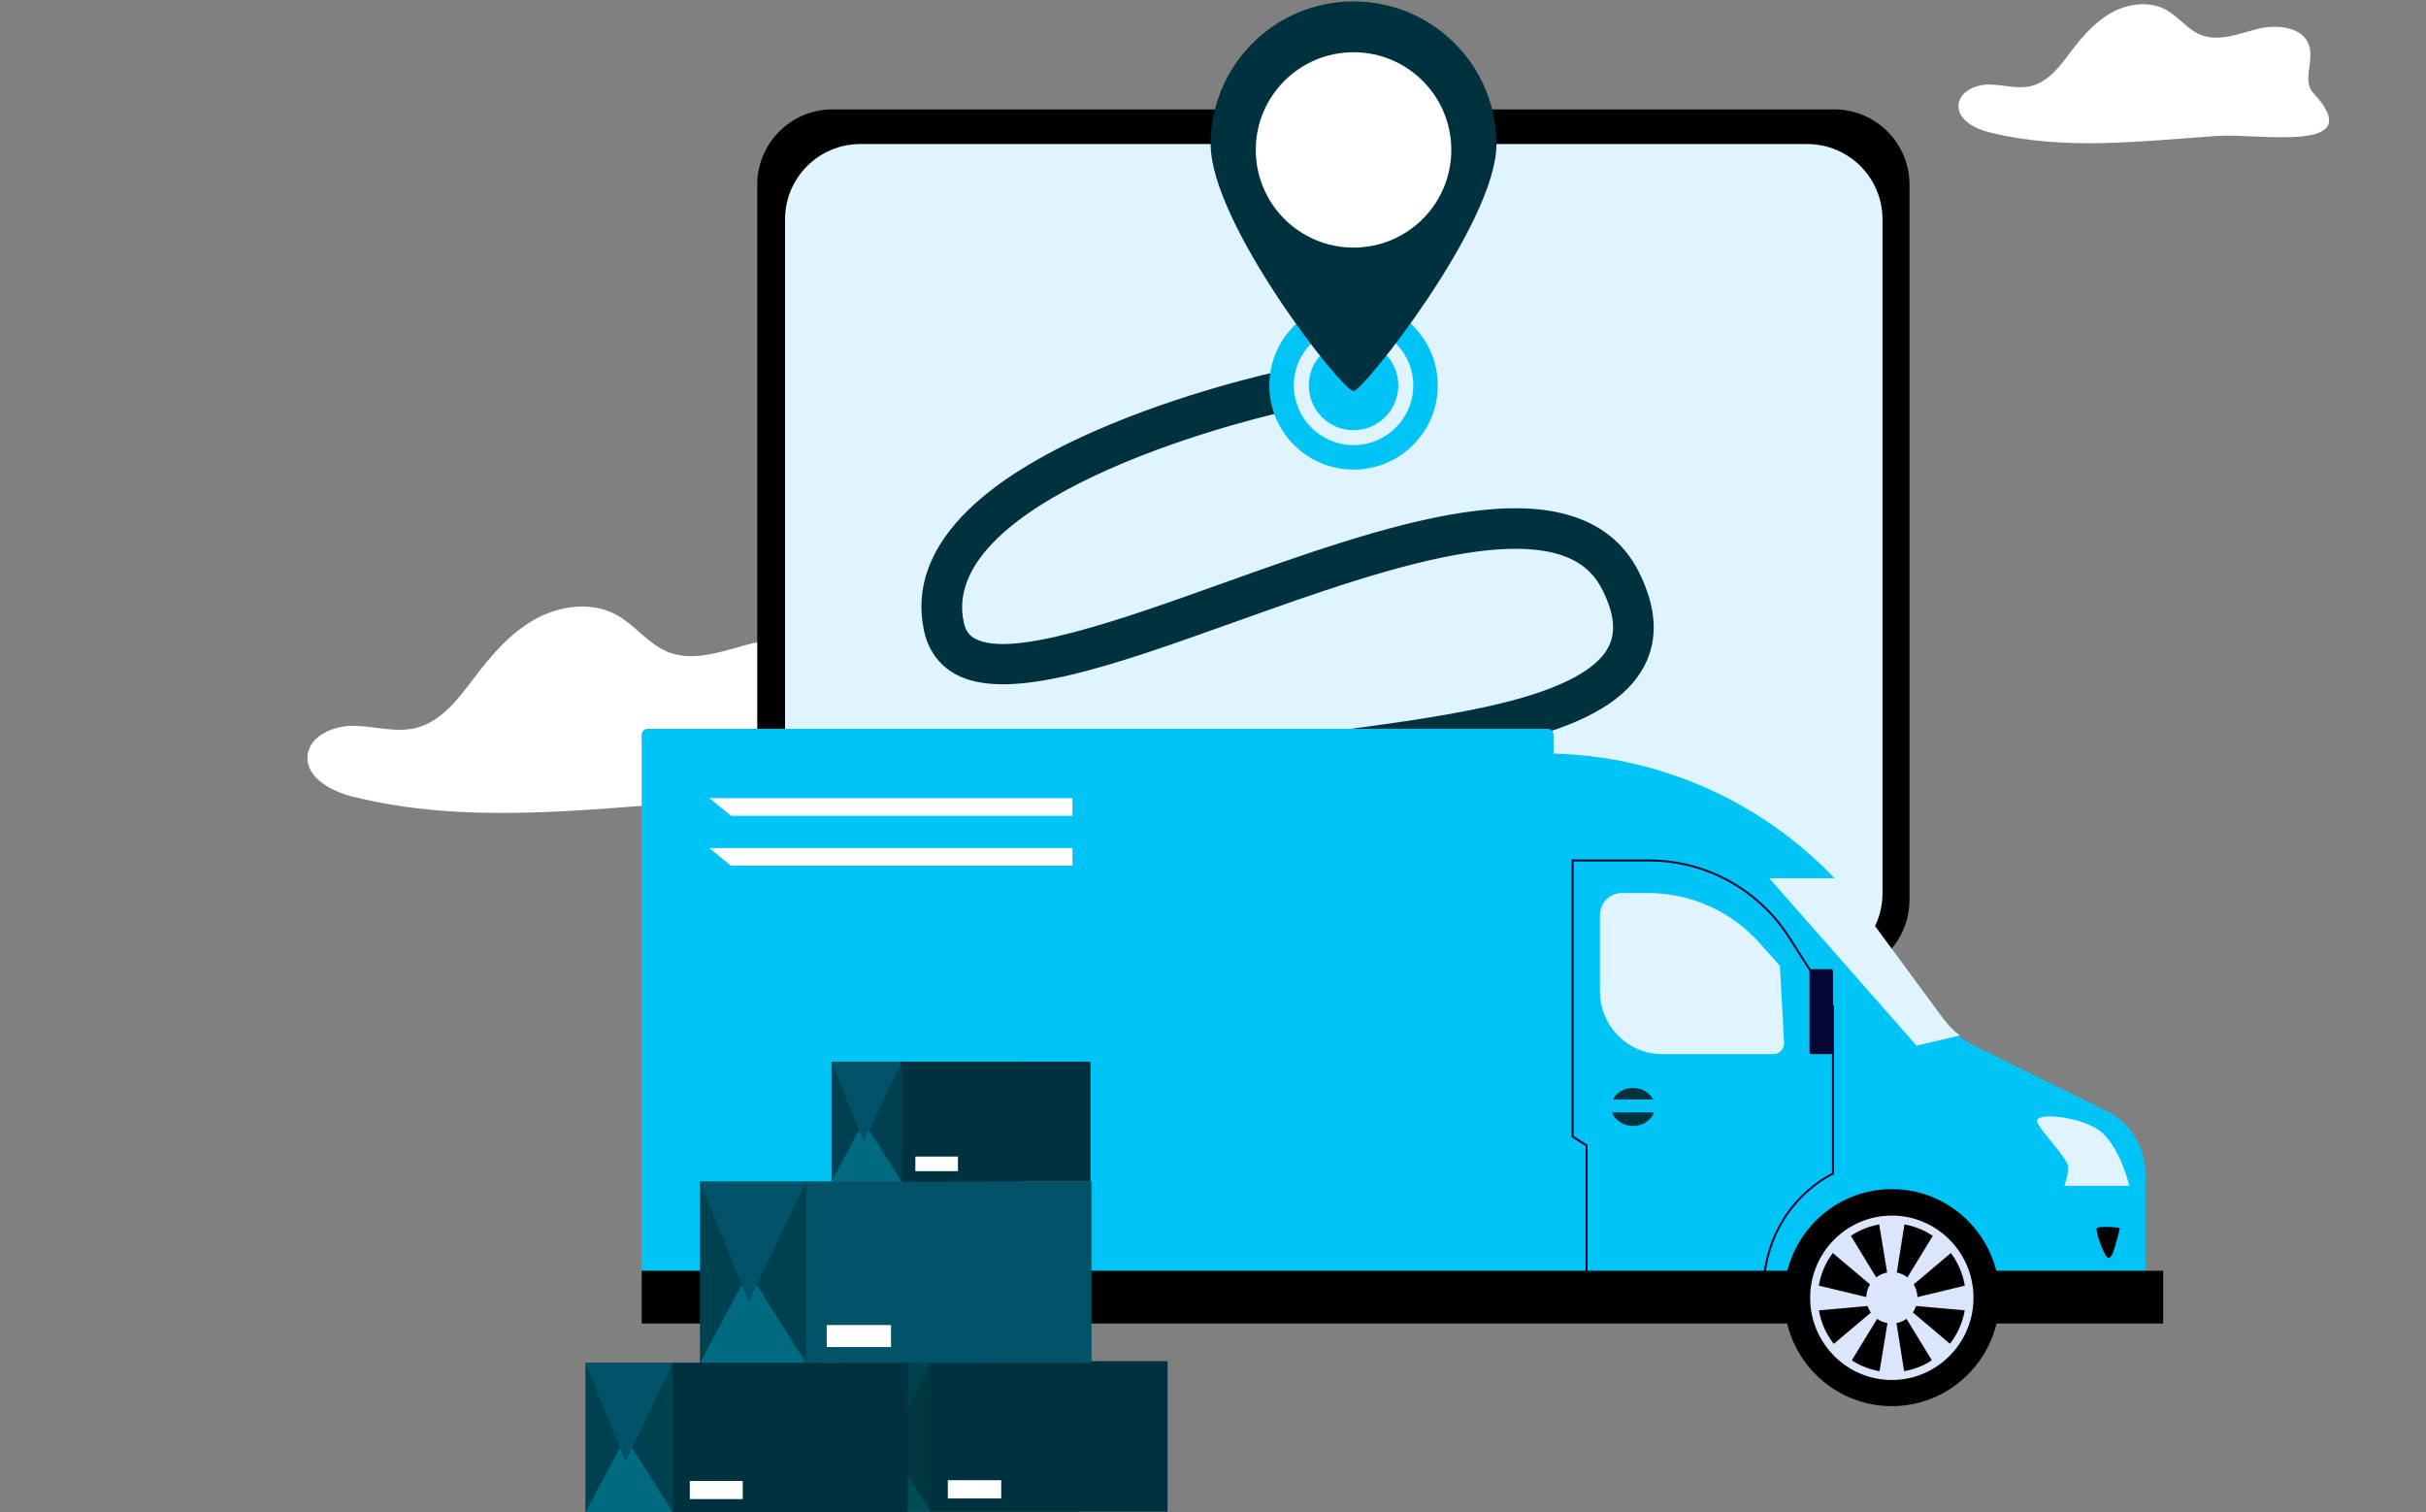 <?xml version="1.0" encoding="UTF-8"?> <svg xmlns="http://www.w3.org/2000/svg" width="576" height="359" viewBox="0 0 576 359" fill="none"><rect x="0" y="0" width="576" height="359" fill="#808080" stroke="none"/><g clip-path="url(#clip0_416_1733)"><path d="M194.681 170.35C188.196 175.982 177.624 202.53 179.226 204.382C180.842 206.233 208.622 199.467 215.114 193.834C221.599 188.194 222.289 178.371 216.651 171.885C211.006 165.399 201.174 164.717 194.681 170.35Z" fill="#BBCFF8"></path><path d="M439.169 176.162C443.478 179.907 450.495 197.529 449.432 198.756C448.362 199.983 429.911 195.492 425.602 191.753C421.293 188.008 420.833 181.493 424.582 177.18C428.331 172.875 434.852 172.416 439.169 176.162Z" fill="url(#paint0_linear_416_1733)"></path><path d="M219.797 211.851C219.567 211.851 219.344 211.722 219.244 211.499L205.576 181.622C205.44 181.32 205.576 180.962 205.878 180.825C206.18 180.689 206.539 180.825 206.675 181.12L220.342 210.997C220.479 211.298 220.342 211.657 220.041 211.794C219.962 211.837 219.876 211.851 219.797 211.851Z" fill="#1F1B28"></path><path d="M84.105 189.234C78.833 187.934 72.568 184.739 73.023 179.419C73.437 174.666 79.22 172.216 84.091 172.311C88.948 172.405 93.861 173.976 98.594 172.866C104.763 171.404 108.848 165.839 112.643 160.843C116.659 155.55 121.102 150.351 126.953 147.061C132.804 143.784 140.339 142.742 146.245 145.91C150.758 148.347 153.904 152.937 158.679 154.819C165.137 157.377 172.299 154.264 179.061 152.625C185.837 150.987 194.903 152.097 196.96 158.637C198.685 164.106 194.448 171.079 198.381 175.289C218.556 196.884 179.006 189.451 164.613 190.426C137.841 192.226 110.545 195.746 84.118 189.207V189.234H84.105Z" fill="white"></path><path d="M435.477 231.511H197.684C187.801 231.511 179.793 223.511 179.793 213.638V43.844C179.793 33.978 187.801 25.97 197.684 25.97H435.477C445.36 25.97 453.368 33.971 453.368 43.844V213.638C453.368 223.511 445.36 231.511 435.477 231.511Z" fill="black"></path><path d="M429.071 229.954H204.284C194.401 229.954 186.394 221.954 186.394 212.088V52.066C186.394 42.193 194.401 34.193 204.284 34.193H429.071C438.946 34.193 446.961 42.193 446.961 52.066V212.088C446.961 221.954 438.946 229.954 429.071 229.954Z" fill="#DFF4FF"></path><path d="M231 230.141H218.77C219.208 228.849 232.264 202.573 265.136 185.116C276.692 178.981 296.492 176.284 317.456 173.478C332 171.534 347.039 169.503 359.119 166.281C371.544 162.959 379.192 158.726 381.85 153.696C383.738 150.13 383.286 145.674 380.478 140.077C377.734 134.631 371.479 127.786 348.784 131.209C332.23 133.713 312.329 140.816 293.088 147.697C264.195 158.023 239.245 166.941 226.763 160.003C222.928 157.865 220.378 154.32 219.394 149.757C217.211 139.604 220.773 129.925 229.981 120.984C236.739 114.419 246.65 108.212 259.434 102.544C280.764 93.087 302.69 88.351 303.61 88.15L305.635 97.593C305.362 97.593 283.622 102.357 263.226 111.42C245.644 119.233 225.398 131.862 228.817 147.748C229.334 150.151 230.498 151.063 231.453 151.594C240.121 156.408 266.537 146.973 289.842 138.635C309.52 131.596 329.86 124.328 347.348 121.687C357.237 120.195 365.245 120.331 371.816 122.104C379.81 124.263 385.62 128.848 389.089 135.751C393.341 144.21 393.772 151.751 390.367 158.188C386.288 165.894 377.153 171.412 361.604 175.566C348.935 178.945 333.58 180.998 318.735 182.985C299.538 185.554 279.679 188.302 269.653 193.626C239.985 209.383 231.087 229.624 230.993 230.148L231 230.141Z" fill="#00313E"></path><path d="M332 91.509C332 85.646 327.238 80.889 321.371 80.889C315.503 80.889 310.749 85.646 310.749 91.509C310.749 97.371 315.503 102.128 321.371 102.128C327.238 102.128 332 97.371 332 91.509Z" fill="#00C4F6"></path><path d="M321.371 105.672C313.543 105.672 307.194 99.329 307.194 91.509C307.194 83.688 313.543 77.345 321.371 77.345C329.199 77.345 335.548 83.688 335.548 91.509C335.548 99.329 329.199 105.672 321.371 105.672ZM321.371 71.526C310.325 71.526 301.376 80.473 301.376 91.509C301.376 102.544 310.325 111.492 321.371 111.492C332.417 111.492 341.365 102.544 341.365 91.509C341.365 80.473 332.417 71.526 321.371 71.526Z" fill="#00C4F6"></path><path d="M355.298 34.236C355.298 15.516 340.108 0.34 321.371 0.34C302.633 0.34 287.443 15.516 287.443 34.236C287.443 52.956 318.599 92.836 321.371 92.836C323.676 92.836 355.298 52.956 355.298 34.236Z" fill="#00313E"></path><path d="M344.583 35.592C344.583 22.785 334.19 12.402 321.371 12.402C308.551 12.402 298.159 22.785 298.159 35.592C298.159 48.4 308.551 58.782 321.371 58.782C334.19 58.782 344.583 48.4 344.583 35.592Z" fill="white"></path><path d="M472.46 31.464C468.918 30.588 464.71 28.437 465.016 24.853C465.294 21.653 469.178 20.003 472.45 20.066C475.713 20.13 479.014 21.188 482.193 20.44C486.337 19.456 489.081 15.708 491.63 12.344C494.328 8.778 497.313 5.277 501.243 3.061C505.174 0.855 510.235 0.153 514.203 2.286C517.234 3.928 519.348 7.019 522.555 8.286C526.894 10.009 531.705 7.912 536.247 6.809C540.799 5.706 546.889 6.453 548.271 10.857C549.429 14.541 546.583 19.237 549.225 22.072C562.778 36.615 536.21 31.61 526.541 32.266C508.557 33.479 490.221 35.85 472.469 31.446V31.464H472.46Z" fill="white"></path><path d="M365.841 178.874H366.466C396.803 178.874 425.351 193.332 443.435 217.849L461.167 241.901C463.12 244.556 465.677 246.694 468.622 248.158L500.244 263.807C505.831 266.569 509.372 272.295 509.372 278.559V304.397C509.372 308.609 505.982 312.024 501.795 312.024H361.008L365.834 178.881L365.841 178.874Z" fill="#00C4F6"></path><path d="M376.464 272.087L373.146 269.963V204.044H391.459C405.141 204.044 417.724 210.969 425.1 222.571L435.398 238.751L435.434 238.808V278.788L435.291 278.853C435.126 278.925 418.557 286.322 418.851 308.07V308.314H376.464V272.094V272.087ZM434.968 278.48V238.945L424.705 222.822C417.415 211.363 404.983 204.518 391.459 204.518H373.62V269.698L376.938 271.821V307.827H418.377C418.212 287.04 433.323 279.255 434.968 278.473V278.48Z" fill="#060633"></path><path d="M421.078 250.26H394.684C386.504 250.26 379.868 243.587 379.868 235.35V217.254C379.868 214.362 382.195 212.016 385.067 212.016H391.366C401.464 212.016 411.08 216.343 417.81 223.913L422.607 229.308L423.591 247.569C423.67 249.026 422.521 250.246 421.07 250.246V250.26H421.078Z" fill="#DFF4FF"></path><path d="M434.745 250.26H430.076C429.825 250.26 429.617 250.052 429.617 249.801V230.557C429.617 230.306 429.825 230.098 430.076 230.098H434.745C434.996 230.098 435.204 230.306 435.204 230.557V249.801C435.204 250.052 434.996 250.26 434.745 250.26Z" fill="#060633"></path><path d="M455.048 248.251L420.065 208.493H435.844C438.63 211.413 441.252 214.52 443.679 217.806L461.411 241.858C462.525 243.364 463.846 244.685 465.304 245.833L455.041 248.251H455.048Z" fill="#DFF4FF"></path><path d="M505.573 281.515C505.573 281.515 503.124 271.362 498.068 268.133C493.012 264.904 483.675 264.208 483.675 266.06C483.675 267.911 491.03 274.828 491.03 277.131C491.03 279.434 490.11 281.515 490.11 281.515H505.58H505.573Z" fill="#DFF4FF"></path><path d="M502.19 295.729C502.19 295.729 501.558 298.628 500.603 298.628C499.648 298.628 497.543 292.443 497.788 291.689C498.025 290.936 503.153 291.417 503.275 291.567C503.397 291.718 502.197 295.729 502.197 295.729H502.19Z" fill="black"></path><path d="M392.888 262.795C392.888 260.305 390.576 258.282 387.717 258.282C384.859 258.282 382.546 260.305 382.546 262.795C382.546 265.285 384.859 267.308 387.717 267.308C390.576 267.308 392.888 265.285 392.888 262.795Z" fill="#00313E"></path><path d="M378.395 261.03H396.745C396.882 261.03 396.997 261.145 396.997 261.281V263.842C396.997 263.979 396.882 264.094 396.745 264.094H378.395C378.259 264.094 378.144 263.979 378.144 263.842V261.281C378.144 261.145 378.259 261.03 378.395 261.03Z" fill="#00C4F6"></path><path d="M367.436 173.026H153.766C152.981 173.026 152.344 173.662 152.344 174.447V310.596C152.344 311.381 152.981 312.017 153.766 312.017H367.436C368.221 312.017 368.858 311.381 368.858 310.596V174.447C368.858 173.662 368.221 173.026 367.436 173.026Z" fill="#00C4F6"></path><path d="M513.602 301.692H152.351V314.212H513.602V301.692Z" fill="black"></path><path d="M449.173 333.829C463.31 333.829 474.769 322.297 474.769 308.07C474.769 293.844 463.31 282.312 449.173 282.312C435.037 282.312 423.577 293.844 423.577 308.07C423.577 322.297 435.037 333.829 449.173 333.829Z" fill="black"></path><path d="M449.173 327.623C438.479 327.623 429.782 318.869 429.782 308.106C429.782 297.343 438.479 288.59 449.173 288.59C459.867 288.59 468.564 297.343 468.564 308.106C468.564 318.869 459.867 327.623 449.173 327.623ZM449.173 290.441C439.492 290.441 431.613 298.37 431.613 308.106C431.613 317.843 439.492 325.772 449.173 325.772C458.854 325.772 466.733 317.843 466.733 308.106C466.733 298.37 458.854 290.441 449.173 290.441Z" fill="#DBE5FC"></path><path d="M455.242 308.106C455.242 304.734 452.527 302 449.173 302C445.819 302 443.104 304.734 443.104 308.106C443.104 311.479 445.819 314.212 449.173 314.212C452.527 314.212 455.242 311.479 455.242 308.106Z" fill="#DBE5FC"></path><path d="M450.143 303.457L452.254 290.176H446.092L448.283 303.457H450.143Z" fill="#DBE5FC"></path><path d="M453.655 305.523L463.896 296.884L459.25 292.823L452.254 304.296L453.655 305.523Z" fill="#DBE5FC"></path><path d="M454.488 310.022L467.796 311.199L467.358 305.021L454.352 308.149L454.488 310.022Z" fill="#DBE5FC"></path><path d="M444.692 305.523L434.45 296.884L439.097 292.823L446.092 304.296L444.692 305.523Z" fill="#DBE5FC"></path><path d="M450.143 313.265L452.254 326.547H446.092L448.283 313.265H450.143Z" fill="#DBE5FC"></path><path d="M453.655 311.163L463.896 319.802L459.25 323.899L452.254 312.426L453.655 311.163Z" fill="#DBE5FC"></path><path d="M444.692 311.199L434.45 319.838L439.097 323.899L446.092 312.426L444.692 311.199Z" fill="#DBE5FC"></path><path d="M443.866 310.022L430.55 311.199L430.988 305.021L443.995 308.149L443.866 310.022Z" fill="#DBE5FC"></path><path d="M223.158 333.829C237.294 333.829 248.754 322.297 248.754 308.07C248.754 293.844 237.294 282.312 223.158 282.312C209.021 282.312 197.562 293.844 197.562 308.07C197.562 322.297 209.021 333.829 223.158 333.829Z" fill="black"></path><path d="M223.158 327.623C212.464 327.623 203.767 318.869 203.767 308.106C203.767 297.343 212.464 288.59 223.158 288.59C233.852 288.59 242.549 297.343 242.549 308.106C242.549 318.869 233.852 327.623 223.158 327.623ZM223.158 290.441C213.477 290.441 205.598 298.37 205.598 308.106C205.598 317.843 213.477 325.772 223.158 325.772C232.839 325.772 240.718 317.843 240.718 308.106C240.718 298.37 232.839 290.441 223.158 290.441Z" fill="#DBE5FC"></path><path d="M229.227 308.106C229.227 304.734 226.512 302 223.158 302C219.804 302 217.089 304.734 217.089 308.106C217.089 311.479 219.804 314.212 223.158 314.212C226.512 314.212 229.227 311.479 229.227 308.106Z" fill="#DBE5FC"></path><path d="M224.127 303.457L226.239 290.176H220.084L222.267 303.457H224.127Z" fill="#DBE5FC"></path><path d="M227.646 305.523L237.881 296.884L233.234 292.823L226.239 304.296L227.646 305.523Z" fill="#DBE5FC"></path><path d="M228.473 310.022L241.781 311.199L241.35 305.021L228.343 308.149L228.473 310.022Z" fill="#DBE5FC"></path><path d="M218.676 305.523L208.435 296.884L213.089 292.823L220.084 304.296L218.676 305.523Z" fill="#DBE5FC"></path><path d="M224.127 313.265L226.239 326.547H220.084L222.267 313.265H224.127Z" fill="#DBE5FC"></path><path d="M227.646 311.163L237.881 319.802L233.234 323.899L226.239 312.426L227.646 311.163Z" fill="#DBE5FC"></path><path d="M218.676 311.199L208.435 319.838L213.089 323.899L220.084 312.426L218.676 311.199Z" fill="#DBE5FC"></path><path d="M217.85 310.022L204.535 311.199L204.973 305.021L217.98 308.149L217.85 310.022Z" fill="#DBE5FC"></path><path d="M173.545 193.669H254.636V189.486H168.439L173.545 193.669Z" fill="white"></path><path d="M173.545 205.522H254.636V201.339H168.439L173.545 205.522Z" fill="white"></path><path d="M256.288 323.153H200.054V358.878H256.288V323.153Z" fill="#003740"></path><path d="M277.216 323.153H220.982V358.878H277.216V323.153Z" fill="#00313E"></path><path d="M237.716 351.409H225.04V355.75H237.716V351.409Z" fill="white"></path><path d="M200.054 358.885L209.642 341.019L220.982 358.885H200.054Z" fill="#004D58"></path><path d="M200.054 323.153L209.642 346.874L220.982 323.153H200.054Z" fill="#004151"></path><path d="M233.931 280.532H166.184V323.576H233.931V280.532Z" fill="#004151"></path><path d="M259.147 280.532H191.399V323.576H259.147V280.532Z" fill="#005268"></path><path d="M211.552 314.571H196.283V319.802H211.552V314.571Z" fill="white"></path><path d="M166.184 323.569L177.739 302.05L191.399 323.569H166.184Z" fill="#006A81"></path><path d="M166.184 280.532L177.739 309.104L191.399 280.532H166.184Z" fill="#005268"></path><path d="M194.768 323.569H139V359H194.768V323.569Z" fill="#004151"></path><path d="M215.524 323.569H159.756V359H215.524V323.569Z" fill="#00313E"></path><path d="M176.346 351.595H163.778V355.9H176.346V351.595Z" fill="white"></path><path d="M139 359L148.509 341.284L159.756 359H139Z" fill="#006A81"></path><path d="M139 323.569L148.509 347.096L159.756 323.569H139Z" fill="#005268"></path><path d="M242.248 252.047H197.418V280.532H242.248V252.047Z" fill="#004151"></path><path d="M258.931 252.047H214.102V280.532H258.931V252.047Z" fill="#00313E"></path><path d="M227.438 274.577H217.333V278.042H227.438V274.577Z" fill="white"></path><path d="M197.418 280.532L205.06 266.289L214.102 280.532H197.418Z" fill="#006A81"></path><path d="M197.418 252.047L205.06 270.96L214.102 252.047H197.418Z" fill="#005268"></path></g><defs><linearGradient id="paint0_linear_416_1733" x1="422.047" y1="186.3" x2="449.539" y2="186.3" gradientUnits="userSpaceOnUse"><stop stop-color="#00D3DC"></stop><stop offset="0.4" stop-color="#00C7E2"></stop><stop offset="0.81" stop-color="#00B6EB"></stop></linearGradient><clipPath id="clip0_416_1733"><rect width="576" height="359" fill="white"></rect></clipPath></defs></svg> 